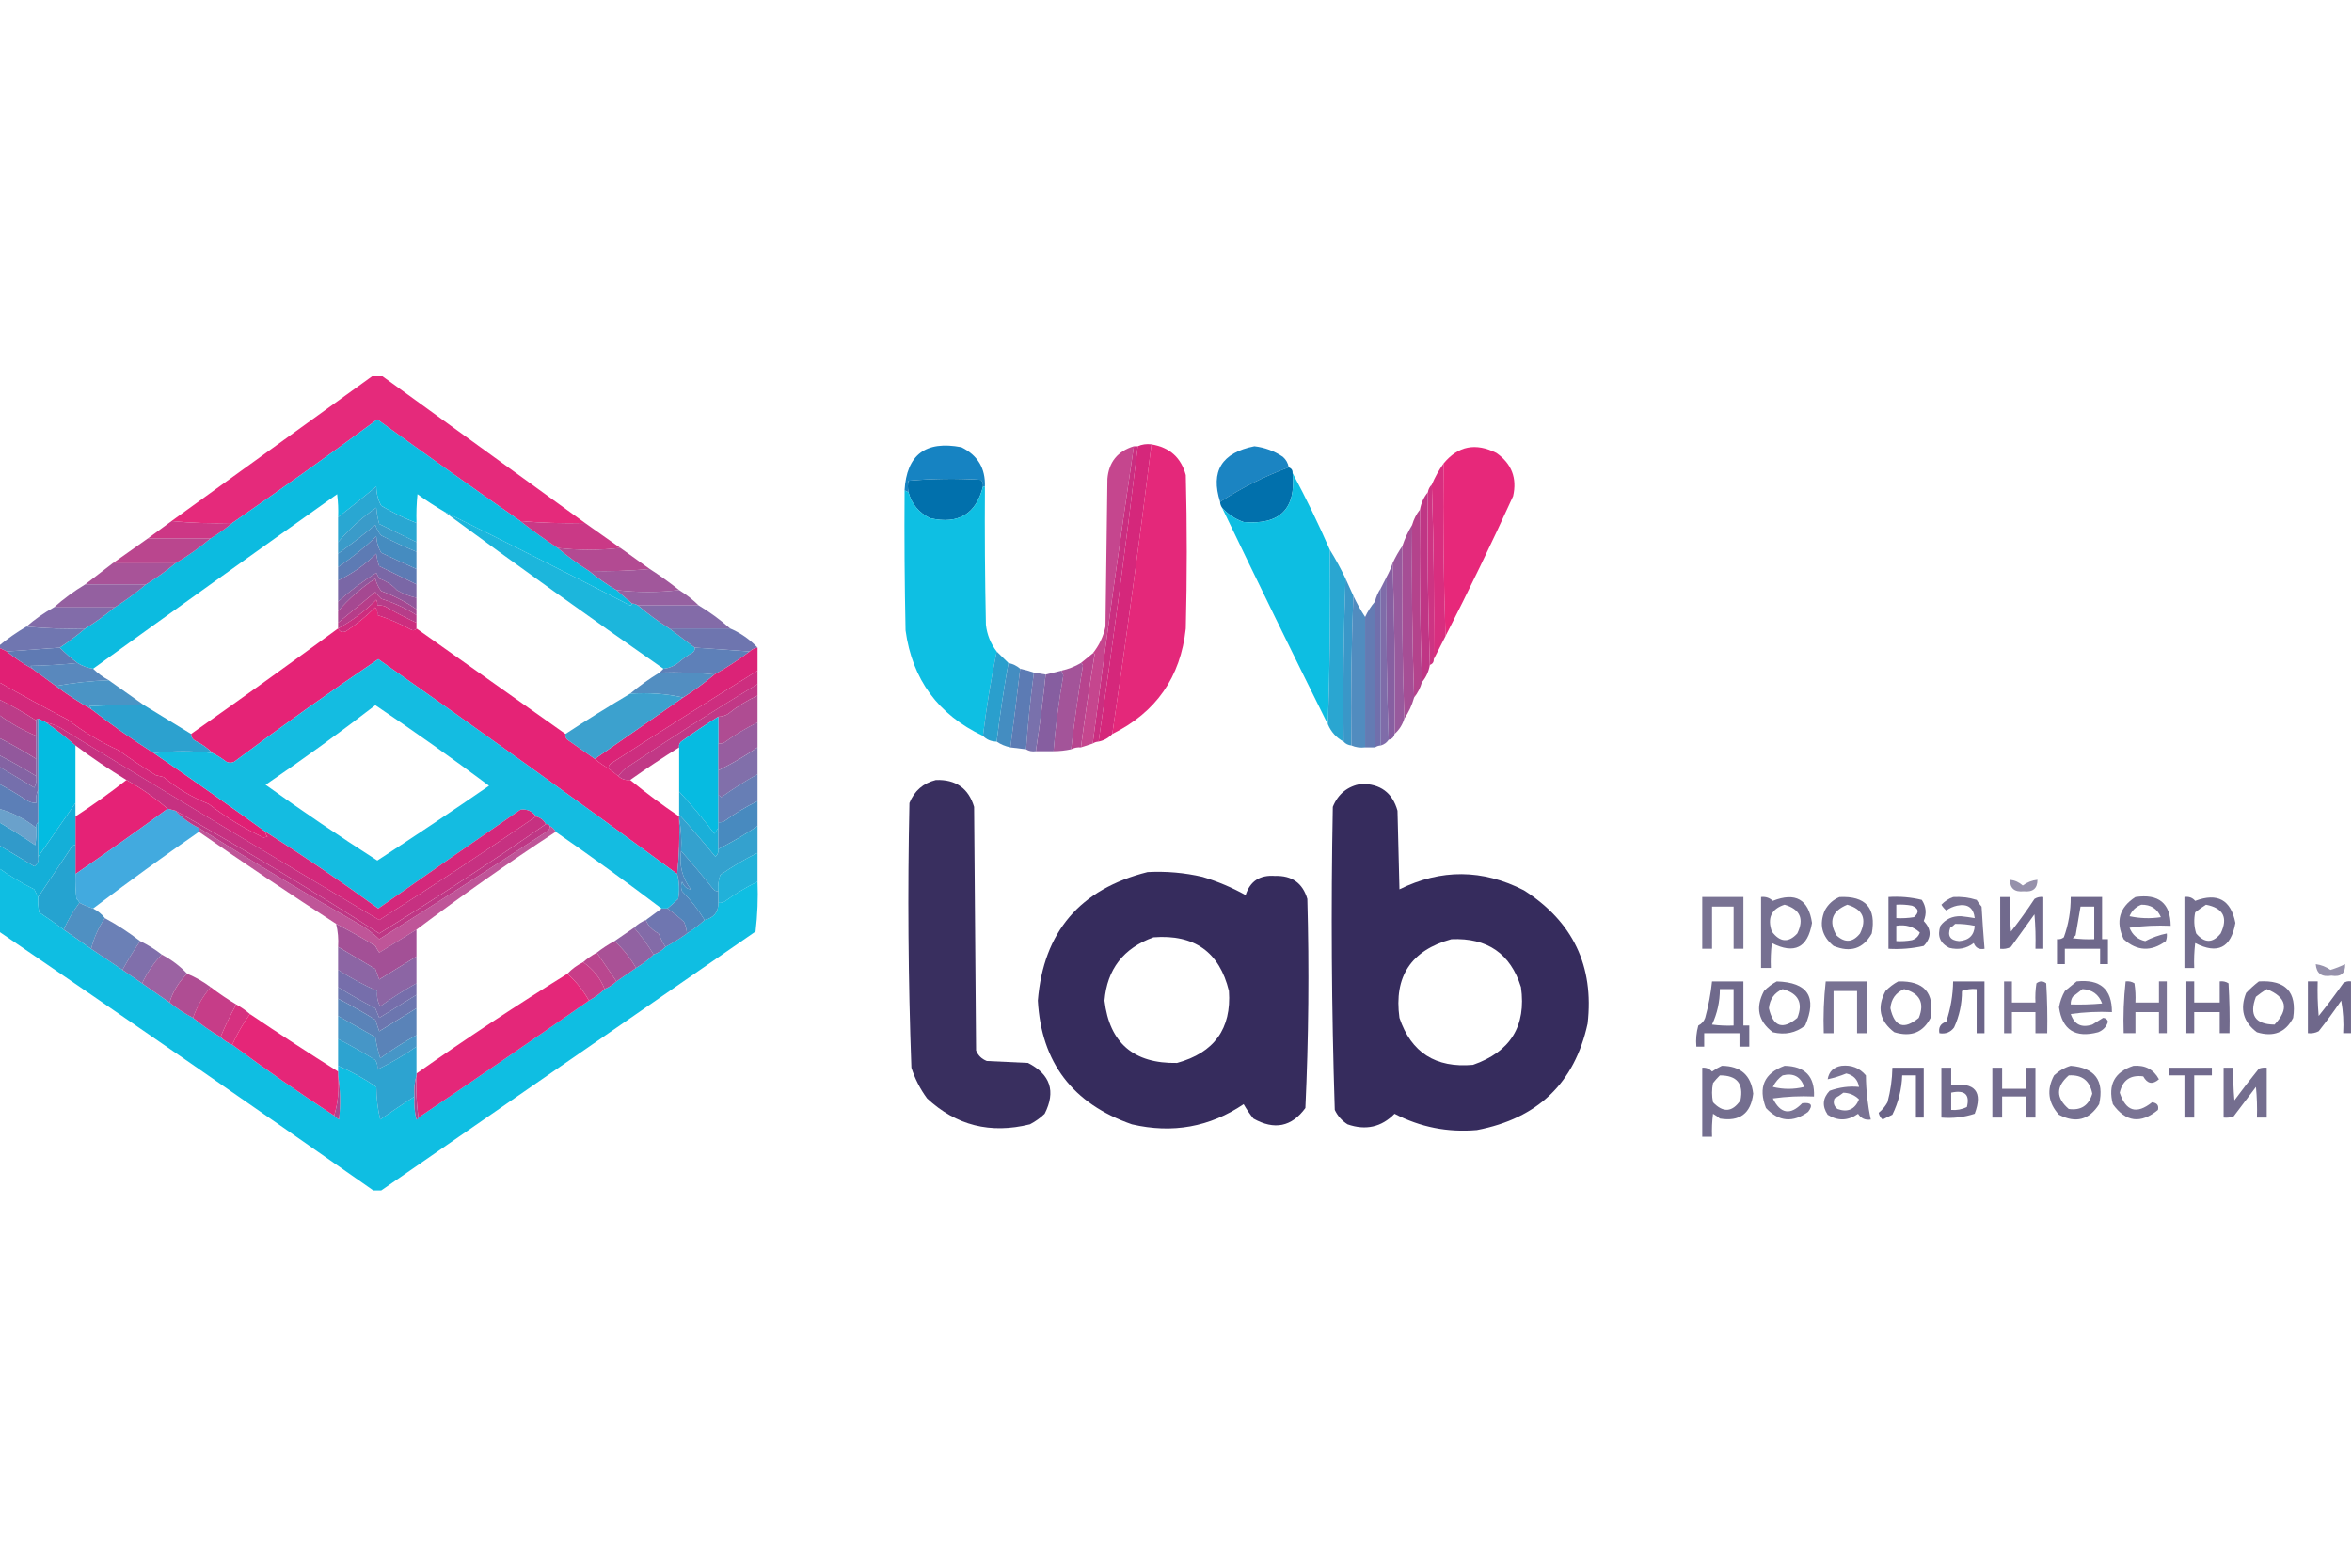 <?xml version="1.0" encoding="UTF-8"?> <svg xmlns="http://www.w3.org/2000/svg" width="150" height="100" viewBox="0 0 150 100" fill="none"><g clip-path="url(#clip0_2576_89)"><g clip-path="url(#clip1_2576_89)"><path opacity="0.941" fill-rule="evenodd" clip-rule="evenodd" d="M23.812 23.94C23.979 23.94 24.146 23.94 24.312 23.94C28.646 27.08 32.979 30.221 37.312 33.361C35.931 33.396 34.556 33.355 33.188 33.239C30.127 31.108 27.086 28.947 24.062 26.754C21.012 29.006 17.929 31.209 14.812 33.361C13.498 33.401 12.207 33.36 10.938 33.239C15.232 30.135 19.524 27.035 23.812 23.94Z" fill="#E31D73"></path><path opacity="0.988" fill-rule="evenodd" clip-rule="evenodd" d="M33.188 33.236C33.953 33.836 34.745 34.407 35.563 34.949C36.192 35.482 36.858 35.971 37.563 36.418C38.109 36.869 38.692 37.277 39.313 37.641C39.647 37.927 39.98 38.212 40.313 38.498C40.306 38.564 40.264 38.605 40.188 38.62C36.251 36.591 32.293 34.592 28.314 32.625C27.738 32.288 27.176 31.921 26.626 31.523C26.564 32.134 26.543 32.746 26.564 33.359C25.781 33.058 25.031 32.691 24.314 32.258C24.108 31.883 24.004 31.476 24.001 31.034C23.191 31.703 22.379 32.356 21.564 32.992C21.584 32.501 21.563 32.011 21.501 31.523C16.291 35.218 11.103 38.929 5.938 42.658C5.575 42.602 5.242 42.479 4.938 42.291C4.54 41.993 4.165 41.667 3.813 41.312C4.383 40.932 4.924 40.524 5.438 40.088C6.102 39.683 6.727 39.234 7.313 38.742C8.018 38.296 8.685 37.807 9.313 37.274C9.974 36.872 10.599 36.423 11.188 35.928C11.984 35.458 12.734 34.927 13.438 34.338C13.924 34.04 14.382 33.714 14.813 33.359C17.93 31.207 21.013 29.004 24.064 26.752C27.087 28.944 30.128 31.106 33.188 33.236Z" fill="#0ABADF"></path><path opacity="0.99" fill-rule="evenodd" clip-rule="evenodd" d="M72.562 28.465C72.826 28.346 73.118 28.305 73.438 28.342C72.675 34.514 71.842 40.673 70.938 46.818C70.706 47.071 70.415 47.234 70.062 47.307C70.981 41.005 71.814 34.724 72.562 28.465Z" fill="#D5267A"></path><path opacity="0.991" fill-rule="evenodd" clip-rule="evenodd" d="M72.314 28.466C72.397 28.466 72.48 28.466 72.564 28.466C71.815 34.725 70.982 41.006 70.064 47.308C69.925 47.315 69.8 47.356 69.689 47.43C70.506 41.096 71.381 34.774 72.314 28.466Z" fill="#CA2D7F"></path><path opacity="0.943" fill-rule="evenodd" clip-rule="evenodd" d="M73.436 28.345C74.594 28.535 75.323 29.187 75.624 30.303C75.707 33.565 75.707 36.828 75.624 40.091C75.293 43.196 73.73 45.439 70.936 46.82C71.841 40.675 72.674 34.517 73.436 28.345Z" fill="#E31C73"></path><path opacity="0.94" fill-rule="evenodd" clip-rule="evenodd" d="M92.187 40.58C92.063 36.931 92.021 33.26 92.062 29.569C92.986 28.446 94.111 28.222 95.437 28.896C96.406 29.577 96.76 30.495 96.5 31.648C95.123 34.67 93.685 37.647 92.187 40.58Z" fill="#E51B72"></path><path opacity="0.911" fill-rule="evenodd" clip-rule="evenodd" d="M72.314 28.466C71.381 34.774 70.506 41.096 69.689 47.43C69.439 47.512 69.189 47.593 68.939 47.675C69.199 45.688 69.49 43.71 69.814 41.741C69.785 41.692 69.743 41.672 69.689 41.68C70.097 41.176 70.368 40.605 70.501 39.967C70.543 36.826 70.584 33.686 70.626 30.546C70.713 29.475 71.276 28.782 72.314 28.466Z" fill="#C03584"></path><path opacity="0.942" fill-rule="evenodd" clip-rule="evenodd" d="M82.189 29.811C80.63 30.39 79.172 31.125 77.814 32.014C77.187 30.062 77.917 28.879 80.001 28.466C80.665 28.546 81.269 28.77 81.814 29.139C82.021 29.32 82.146 29.545 82.189 29.811Z" fill="#0E7DBF"></path><path opacity="0.956" fill-rule="evenodd" clip-rule="evenodd" d="M92.064 29.567C92.022 33.258 92.064 36.929 92.189 40.579C91.934 41.076 91.684 41.565 91.439 42.047C91.48 38.315 91.438 34.603 91.314 30.913C91.518 30.432 91.768 29.983 92.064 29.567Z" fill="#D62579"></path><path opacity="0.968" fill-rule="evenodd" clip-rule="evenodd" d="M62.812 31.035C62.771 31.035 62.729 31.035 62.688 31.035C62.709 30.874 62.667 30.731 62.562 30.607C61.019 30.505 59.477 30.526 57.938 30.668C57.885 30.892 57.885 31.137 57.938 31.402C57.854 31.362 57.771 31.321 57.688 31.28C57.822 29.008 59.03 28.09 61.312 28.527C62.356 29.041 62.856 29.877 62.812 31.035Z" fill="#0F7FC0"></path><path fill-rule="evenodd" clip-rule="evenodd" d="M82.186 29.811C82.362 29.869 82.446 29.991 82.436 30.178C82.67 32.458 81.628 33.498 79.311 33.298C78.765 33.109 78.307 32.803 77.936 32.381C77.86 32.272 77.819 32.149 77.811 32.014C79.17 31.124 80.628 30.39 82.186 29.811Z" fill="#0170AC"></path><path opacity="0.946" fill-rule="evenodd" clip-rule="evenodd" d="M82.436 30.179C83.293 31.774 84.084 33.405 84.811 35.074C84.853 38.806 84.811 42.517 84.686 46.208C82.405 41.618 80.155 37.01 77.936 32.382C78.307 32.804 78.765 33.11 79.311 33.299C81.628 33.499 82.67 32.459 82.436 30.179Z" fill="#01BBE1"></path><path opacity="0.968" fill-rule="evenodd" clip-rule="evenodd" d="M91.313 30.913C91.438 34.603 91.48 38.314 91.438 42.047C91.447 42.234 91.364 42.356 91.188 42.414C91.064 38.764 91.022 35.094 91.063 31.402C91.092 31.211 91.176 31.048 91.313 30.913Z" fill="#CB2E7F"></path><path fill-rule="evenodd" clip-rule="evenodd" d="M62.689 31.036C62.247 32.792 61.122 33.465 59.314 33.055C58.604 32.707 58.146 32.157 57.939 31.403C57.886 31.137 57.886 30.893 57.939 30.669C59.479 30.527 61.02 30.506 62.564 30.608C62.668 30.732 62.71 30.875 62.689 31.036Z" fill="#0170AC"></path><path opacity="0.944" fill-rule="evenodd" clip-rule="evenodd" d="M62.69 31.036C62.731 31.036 62.773 31.036 62.815 31.036C62.794 33.973 62.815 36.91 62.877 39.846C62.948 40.484 63.177 41.055 63.565 41.559C63.203 43.333 62.911 45.128 62.69 46.942C59.825 45.583 58.179 43.34 57.752 40.213C57.69 37.236 57.669 34.259 57.69 31.281C57.773 31.322 57.856 31.363 57.94 31.403C58.147 32.157 58.605 32.707 59.315 33.055C61.123 33.465 62.248 32.792 62.69 31.036Z" fill="#01BBE1"></path><path opacity="0.972" fill-rule="evenodd" clip-rule="evenodd" d="M26.561 33.361C26.561 33.769 26.561 34.177 26.561 34.585C25.776 34.2 24.985 33.813 24.186 33.422C24.089 33.087 24.026 32.74 23.999 32.382C23.081 33.016 22.268 33.75 21.561 34.585C21.561 34.054 21.561 33.524 21.561 32.994C22.377 32.358 23.189 31.706 23.999 31.036C24.002 31.478 24.106 31.886 24.311 32.26C25.029 32.693 25.779 33.06 26.561 33.361Z" fill="#23A4D1"></path><path opacity="0.997" fill-rule="evenodd" clip-rule="evenodd" d="M91.063 31.401C91.022 35.093 91.063 38.764 91.188 42.413C91.12 42.831 90.954 43.198 90.688 43.514C90.564 39.853 90.522 36.182 90.563 32.502C90.636 32.081 90.802 31.714 91.063 31.401Z" fill="#BF3685"></path><path opacity="0.949" fill-rule="evenodd" clip-rule="evenodd" d="M28.314 32.627C32.293 34.594 36.251 36.593 40.188 38.622C40.264 38.607 40.306 38.566 40.313 38.499C40.452 38.506 40.577 38.547 40.688 38.622C41.317 39.154 41.983 39.644 42.688 40.09C43.23 40.498 43.772 40.906 44.313 41.313C44.324 41.435 44.282 41.537 44.188 41.619C43.875 41.793 43.583 41.997 43.313 42.231C43.024 42.475 42.691 42.618 42.313 42.659C37.598 39.373 32.931 36.029 28.314 32.627Z" fill="#10B2DA"></path><path opacity="0.965" fill-rule="evenodd" clip-rule="evenodd" d="M26.561 34.584C26.561 34.788 26.561 34.992 26.561 35.196C25.8 34.885 25.05 34.538 24.311 34.156C24.141 33.961 24.016 33.736 23.936 33.483C23.165 34.125 22.373 34.737 21.561 35.319C21.561 35.074 21.561 34.829 21.561 34.584C22.268 33.75 23.081 33.016 23.999 32.382C24.026 32.74 24.089 33.087 24.186 33.422C24.985 33.813 25.776 34.2 26.561 34.584Z" fill="#3498C8"></path><path opacity="0.974" fill-rule="evenodd" clip-rule="evenodd" d="M90.561 32.503C90.521 36.182 90.562 39.853 90.686 43.514C90.583 43.88 90.416 44.206 90.186 44.493C90.062 40.844 90.02 37.173 90.061 33.481C90.165 33.116 90.331 32.79 90.561 32.503Z" fill="#B23F8A"></path><path opacity="0.951" fill-rule="evenodd" clip-rule="evenodd" d="M10.94 33.239C12.209 33.361 13.5 33.401 14.815 33.361C14.383 33.716 13.925 34.042 13.44 34.34C12.106 34.34 10.773 34.34 9.439 34.34C9.936 33.977 10.437 33.61 10.94 33.239Z" fill="#CB2E7F"></path><path opacity="0.95" fill-rule="evenodd" clip-rule="evenodd" d="M33.188 33.239C34.556 33.356 35.931 33.397 37.312 33.361C38.062 33.892 38.812 34.422 39.562 34.952C38.245 35.111 36.912 35.111 35.562 34.952C34.744 34.409 33.952 33.838 33.188 33.239Z" fill="#C83080"></path><path opacity="0.971" fill-rule="evenodd" clip-rule="evenodd" d="M90.061 33.483C90.02 37.175 90.062 40.846 90.186 44.495C90.048 44.989 89.839 45.437 89.561 45.841C89.437 42.191 89.395 38.521 89.436 34.829C89.595 34.351 89.803 33.903 90.061 33.483Z" fill="#A44992"></path><path fill-rule="evenodd" clip-rule="evenodd" d="M26.561 35.196C26.561 35.563 26.561 35.931 26.561 36.297C25.81 35.963 25.06 35.617 24.311 35.258C24.122 34.94 24.017 34.593 23.999 34.218C23.231 34.947 22.418 35.599 21.561 36.175C21.561 35.89 21.561 35.604 21.561 35.319C22.373 34.737 23.165 34.125 23.936 33.483C24.016 33.736 24.141 33.961 24.311 34.156C25.05 34.538 25.8 34.885 26.561 35.196Z" fill="#458CC0"></path><path opacity="0.96" fill-rule="evenodd" clip-rule="evenodd" d="M89.438 34.829C89.396 38.521 89.438 42.191 89.562 45.841C89.445 46.229 89.237 46.555 88.938 46.82C88.979 43.169 88.937 39.539 88.812 35.93C88.991 35.539 89.2 35.172 89.438 34.829Z" fill="#945499"></path><path opacity="0.943" fill-rule="evenodd" clip-rule="evenodd" d="M9.438 34.34C10.772 34.34 12.105 34.34 13.438 34.34C12.734 34.93 11.984 35.46 11.188 35.931C9.855 35.931 8.522 35.931 7.188 35.931C7.936 35.405 8.686 34.874 9.438 34.34Z" fill="#B63C88"></path><path opacity="0.947" fill-rule="evenodd" clip-rule="evenodd" d="M35.562 34.95C36.912 35.108 38.245 35.108 39.562 34.95C40.191 35.402 40.816 35.851 41.438 36.296C40.168 36.417 38.877 36.458 37.562 36.418C36.858 35.972 36.191 35.482 35.562 34.95Z" fill="#AF418C"></path><path fill-rule="evenodd" clip-rule="evenodd" d="M26.561 36.297C26.561 36.623 26.561 36.949 26.561 37.275C25.773 36.889 24.981 36.502 24.186 36.113C24.091 35.86 24.029 35.595 23.999 35.318C23.272 36.028 22.459 36.599 21.561 37.031C21.561 36.745 21.561 36.46 21.561 36.174C22.418 35.598 23.231 34.946 23.999 34.217C24.017 34.592 24.122 34.939 24.311 35.257C25.06 35.616 25.81 35.962 26.561 36.297Z" fill="#5D7BB4"></path><path fill-rule="evenodd" clip-rule="evenodd" d="M26.561 37.276C26.561 37.561 26.561 37.846 26.561 38.132C26.121 38.039 25.704 37.876 25.311 37.643C25.005 37.308 24.63 37.063 24.186 36.908C24.124 36.786 24.061 36.664 23.999 36.541C23.134 37.082 22.321 37.694 21.561 38.377C21.561 37.928 21.561 37.48 21.561 37.031C22.459 36.599 23.272 36.028 23.999 35.318C24.029 35.595 24.091 35.86 24.186 36.113C24.981 36.502 25.773 36.889 26.561 37.276Z" fill="#7A67A6"></path><path opacity="0.942" fill-rule="evenodd" clip-rule="evenodd" d="M7.187 35.93C8.52 35.93 9.853 35.93 11.187 35.93C10.597 36.425 9.972 36.874 9.312 37.276C8.02 37.276 6.728 37.276 5.437 37.276C6.02 36.828 6.603 36.379 7.187 35.93Z" fill="#A34A92"></path><path opacity="0.97" fill-rule="evenodd" clip-rule="evenodd" d="M84.814 35.074C85.177 35.662 85.51 36.273 85.814 36.909C85.689 40.355 85.647 43.821 85.689 47.309C85.23 47.063 84.896 46.696 84.689 46.208C84.813 42.517 84.855 38.806 84.814 35.074Z" fill="#24A4D0"></path><path opacity="0.992" fill-rule="evenodd" clip-rule="evenodd" d="M88.812 35.93C88.937 39.539 88.979 43.169 88.937 46.82C88.893 47.027 88.768 47.149 88.562 47.187C88.438 43.741 88.396 40.275 88.437 36.787C88.586 36.515 88.711 36.23 88.812 35.93Z" fill="#865EA0"></path><path opacity="0.959" fill-rule="evenodd" clip-rule="evenodd" d="M88.439 36.787C88.397 40.275 88.439 43.742 88.564 47.187C88.447 47.368 88.28 47.49 88.064 47.554C88.064 44.21 88.064 40.866 88.064 37.522C88.189 37.271 88.314 37.027 88.439 36.787Z" fill="#7A66A6"></path><path fill-rule="evenodd" clip-rule="evenodd" d="M26.561 38.13C26.561 38.375 26.561 38.62 26.561 38.864C25.865 38.381 25.115 37.993 24.311 37.702C24.133 37.468 24.008 37.203 23.936 36.907C23.039 37.496 22.247 38.189 21.561 38.987C21.561 38.783 21.561 38.579 21.561 38.375C22.321 37.693 23.134 37.081 23.999 36.54C24.061 36.662 24.124 36.785 24.186 36.907C24.63 37.062 25.005 37.306 25.311 37.641C25.704 37.874 26.121 38.038 26.561 38.13Z" fill="#90579B"></path><path opacity="0.945" fill-rule="evenodd" clip-rule="evenodd" d="M41.44 36.295C42.087 36.714 42.712 37.163 43.315 37.641C41.997 37.8 40.664 37.8 39.315 37.641C38.693 37.277 38.11 36.869 37.565 36.418C38.879 36.458 40.17 36.417 41.44 36.295Z" fill="#9C4E95"></path><path opacity="0.936" fill-rule="evenodd" clip-rule="evenodd" d="M39.312 37.641C40.662 37.8 41.995 37.8 43.312 37.641C43.768 37.925 44.185 38.251 44.562 38.62C43.271 38.62 41.979 38.62 40.688 38.62C40.576 38.545 40.451 38.505 40.312 38.498C39.979 38.212 39.646 37.927 39.312 37.641Z" fill="#8F579B"></path><path opacity="0.982" fill-rule="evenodd" clip-rule="evenodd" d="M85.812 36.908C85.979 37.275 86.146 37.642 86.312 38.009C86.188 41.169 86.146 44.35 86.187 47.553C85.981 47.533 85.814 47.452 85.687 47.308C85.646 43.82 85.688 40.354 85.812 36.908Z" fill="#3796C7"></path><path fill-rule="evenodd" clip-rule="evenodd" d="M26.561 38.866C26.561 38.988 26.561 39.11 26.561 39.233C25.871 38.793 25.121 38.447 24.311 38.193C24.172 38.061 24.047 37.919 23.936 37.764C23.145 38.416 22.354 39.069 21.561 39.722C21.561 39.477 21.561 39.233 21.561 38.988C22.247 38.19 23.039 37.497 23.936 36.908C24.008 37.204 24.133 37.469 24.311 37.703C25.115 37.995 25.865 38.382 26.561 38.866Z" fill="#A54891"></path><path opacity="0.977" fill-rule="evenodd" clip-rule="evenodd" d="M88.064 37.52C88.064 40.865 88.064 44.209 88.064 47.553C87.925 47.56 87.8 47.601 87.689 47.676C87.689 44.576 87.689 41.477 87.689 38.377C87.762 38.063 87.887 37.778 88.064 37.52Z" fill="#6F6DAB"></path><path opacity="0.951" fill-rule="evenodd" clip-rule="evenodd" d="M5.438 37.276C6.73 37.276 8.022 37.276 9.313 37.276C8.685 37.809 8.018 38.298 7.313 38.744C6.022 38.744 4.73 38.744 3.438 38.744C4.059 38.196 4.726 37.706 5.438 37.276Z" fill="#8F589C"></path><path fill-rule="evenodd" clip-rule="evenodd" d="M26.561 39.233C26.561 39.396 26.561 39.559 26.561 39.722C25.878 39.409 25.212 39.062 24.561 38.682C24.4 38.623 24.233 38.602 24.061 38.621C24.08 38.493 24.059 38.37 23.999 38.254C23.274 38.985 22.461 39.597 21.561 40.09C21.561 39.967 21.561 39.845 21.561 39.722C22.354 39.069 23.145 38.417 23.936 37.765C24.047 37.919 24.172 38.062 24.311 38.193C25.121 38.447 25.871 38.794 26.561 39.233Z" fill="#B63D89"></path><path opacity="0.963" fill-rule="evenodd" clip-rule="evenodd" d="M86.311 38.009C86.53 38.478 86.78 38.927 87.061 39.355C87.061 42.129 87.061 44.902 87.061 47.675C86.742 47.712 86.45 47.671 86.186 47.553C86.145 44.351 86.187 41.169 86.311 38.009Z" fill="#4B88BD"></path><path opacity="0.968" fill-rule="evenodd" clip-rule="evenodd" d="M26.561 40.088C29.728 42.331 32.895 44.575 36.062 46.818C36.034 46.962 36.076 47.084 36.187 47.185C36.773 47.594 37.357 48.002 37.937 48.408C38.198 48.64 38.489 48.843 38.812 49.02C39.017 49.179 39.225 49.343 39.437 49.51C39.642 49.703 39.892 49.784 40.187 49.754C41.19 50.572 42.231 51.347 43.312 52.079C43.312 52.12 43.312 52.16 43.312 52.201C43.352 53.406 43.311 54.589 43.187 55.749C36.889 51.116 30.535 46.548 24.124 42.046C21.008 44.152 17.946 46.334 14.937 48.592C14.77 48.673 14.603 48.673 14.437 48.592C14.159 48.381 13.868 48.197 13.562 48.041C13.239 47.719 12.864 47.454 12.437 47.246C12.271 47.146 12.188 47.003 12.187 46.818C15.334 44.605 18.459 42.361 21.561 40.088C21.663 40.305 21.83 40.366 22.061 40.272C22.733 39.82 23.358 39.31 23.936 38.742C24.053 38.888 24.094 39.051 24.061 39.232C24.795 39.468 25.503 39.774 26.186 40.15C26.343 40.24 26.468 40.22 26.561 40.088Z" fill="#E41C72"></path><path opacity="0.973" fill-rule="evenodd" clip-rule="evenodd" d="M87.686 38.377C87.686 41.477 87.686 44.577 87.686 47.676C87.478 47.676 87.27 47.676 87.061 47.676C87.061 44.903 87.061 42.13 87.061 39.356C87.224 39.002 87.432 38.676 87.686 38.377Z" fill="#6178B2"></path><path opacity="0.952" fill-rule="evenodd" clip-rule="evenodd" d="M3.438 38.742C4.729 38.742 6.021 38.742 7.312 38.742C6.726 39.234 6.101 39.683 5.438 40.088C4.165 40.128 2.915 40.088 1.688 39.966C2.226 39.498 2.809 39.09 3.438 38.742Z" fill="#7C65A5"></path><path fill-rule="evenodd" clip-rule="evenodd" d="M26.561 39.722C26.561 39.844 26.561 39.967 26.561 40.089C26.468 40.22 26.343 40.241 26.186 40.15C25.503 39.775 24.795 39.469 24.061 39.233C24.094 39.052 24.053 38.889 23.936 38.743C23.358 39.311 22.733 39.821 22.061 40.273C21.83 40.367 21.663 40.306 21.561 40.089C22.461 39.596 23.274 38.985 23.999 38.254C24.059 38.37 24.08 38.492 24.061 38.621C24.233 38.602 24.4 38.622 24.561 38.682C25.212 39.061 25.878 39.408 26.561 39.722Z" fill="#CC2D7E"></path><path opacity="0.953" fill-rule="evenodd" clip-rule="evenodd" d="M40.69 38.622C41.981 38.622 43.273 38.622 44.565 38.622C45.285 39.055 45.952 39.544 46.565 40.09C45.273 40.09 43.981 40.09 42.69 40.09C41.984 39.644 41.318 39.154 40.69 38.622Z" fill="#7D64A4"></path><path opacity="0.958" fill-rule="evenodd" clip-rule="evenodd" d="M1.686 39.968C2.913 40.089 4.163 40.13 5.436 40.09C4.921 40.526 4.38 40.934 3.811 41.313C2.673 41.392 1.548 41.473 0.436 41.558C0.269 41.477 0.102 41.395 -0.064 41.313C-0.064 41.273 -0.064 41.232 -0.064 41.191C0.481 40.74 1.064 40.332 1.686 39.968Z" fill="#6B71AD"></path><path opacity="0.97" fill-rule="evenodd" clip-rule="evenodd" d="M42.687 40.088C43.978 40.088 45.27 40.088 46.562 40.088C47.234 40.376 47.817 40.784 48.312 41.312C48.116 41.34 47.95 41.422 47.812 41.556C46.661 41.469 45.494 41.387 44.312 41.312C43.77 40.904 43.228 40.496 42.687 40.088Z" fill="#6A71AD"></path><path opacity="0.998" fill-rule="evenodd" clip-rule="evenodd" d="M-0.064 41.313C0.102 41.395 0.269 41.476 0.436 41.558C0.942 41.972 1.484 42.339 2.061 42.659C2.556 43.025 3.056 43.392 3.561 43.76C4.279 44.301 5.029 44.79 5.811 45.228C7.095 46.225 8.428 47.163 9.811 48.043C12.208 49.685 14.582 51.357 16.936 53.059C16.925 53.181 16.966 53.283 17.061 53.365C16.977 53.385 16.894 53.406 16.811 53.426C15.566 52.842 14.4 52.128 13.31 51.285C12.258 50.866 11.299 50.295 10.435 49.572C10.269 49.531 10.102 49.49 9.936 49.45C9.132 48.953 8.34 48.423 7.561 47.859C6.402 47.333 5.318 46.68 4.311 45.901C2.837 45.133 1.379 44.337 -0.064 43.516C-0.064 42.782 -0.064 42.047 -0.064 41.313Z" fill="#E11F74"></path><path fill-rule="evenodd" clip-rule="evenodd" d="M3.813 41.313C4.165 41.668 4.54 41.995 4.938 42.292C3.961 42.394 2.961 42.455 1.938 42.476C2.008 42.522 2.05 42.584 2.063 42.659C1.487 42.339 0.945 41.972 0.438 41.558C1.551 41.473 2.676 41.392 3.813 41.313Z" fill="#5F7AB3"></path><path opacity="0.958" fill-rule="evenodd" clip-rule="evenodd" d="M43.188 55.75C43.326 56.27 43.347 56.8 43.251 57.34C43.025 57.561 42.795 57.765 42.563 57.952C42.438 57.952 42.313 57.952 42.188 57.952C39.977 56.278 37.727 54.646 35.438 53.058C35.355 52.895 35.23 52.773 35.063 52.691C35.021 52.589 34.938 52.548 34.813 52.569C34.679 52.319 34.47 52.156 34.188 52.079C33.942 51.735 33.609 51.592 33.188 51.651C30.157 53.736 27.136 55.837 24.126 57.952C21.777 56.243 19.382 54.612 16.939 53.058C14.585 51.356 12.21 49.684 9.813 48.042C11.047 47.883 12.297 47.883 13.563 48.042C13.87 48.198 14.161 48.382 14.438 48.592C14.605 48.674 14.772 48.674 14.938 48.592C17.948 46.335 21.01 44.153 24.126 42.046C30.537 46.548 36.891 51.116 43.188 55.75ZM23.939 44.983C26.397 46.635 28.814 48.348 31.189 50.122C28.835 51.742 26.46 53.333 24.064 54.893C21.645 53.343 19.27 51.732 16.939 50.06C19.33 48.432 21.663 46.739 23.939 44.983Z" fill="#0BBAE0"></path><path opacity="0.959" fill-rule="evenodd" clip-rule="evenodd" d="M69.686 41.68C69.741 41.672 69.783 41.692 69.811 41.741C69.488 43.71 69.197 45.688 68.936 47.675C68.713 47.659 68.504 47.7 68.311 47.797C68.515 46.017 68.765 44.243 69.061 42.475C69.053 42.382 69.011 42.32 68.936 42.292C69.183 42.091 69.433 41.887 69.686 41.68Z" fill="#B43D8A"></path><path opacity="0.97" fill-rule="evenodd" clip-rule="evenodd" d="M44.312 41.313C45.495 41.389 46.662 41.47 47.812 41.558C47.094 42.099 46.344 42.588 45.562 43.026C44.419 42.905 43.252 42.864 42.062 42.904C42.146 42.822 42.229 42.741 42.312 42.659C42.69 42.617 43.023 42.475 43.312 42.231C43.582 41.997 43.874 41.793 44.188 41.619C44.282 41.537 44.323 41.435 44.312 41.313Z" fill="#5A7DB6"></path><path opacity="0.951" fill-rule="evenodd" clip-rule="evenodd" d="M68.938 42.291C69.012 42.319 69.054 42.381 69.062 42.474C68.766 44.242 68.516 46.016 68.312 47.797C67.943 47.877 67.568 47.918 67.188 47.919C67.32 46.299 67.528 44.688 67.812 43.086C67.782 42.976 67.74 42.874 67.688 42.78C68.133 42.684 68.55 42.521 68.938 42.291Z" fill="#9F4C94"></path><path fill-rule="evenodd" clip-rule="evenodd" d="M48.313 41.313C48.313 41.803 48.313 42.292 48.313 42.782C45.176 44.729 42.051 46.707 38.938 48.716C38.844 48.798 38.803 48.9 38.813 49.022C38.491 48.845 38.2 48.641 37.938 48.41C39.811 47.109 41.686 45.803 43.563 44.494C44.269 44.048 44.935 43.559 45.563 43.026C46.345 42.588 47.095 42.099 47.813 41.558C47.952 41.423 48.118 41.342 48.313 41.313Z" fill="#DB2377"></path><path opacity="0.954" fill-rule="evenodd" clip-rule="evenodd" d="M65.936 42.903C66.186 42.944 66.436 42.985 66.686 43.026C66.515 44.662 66.306 46.293 66.061 47.92C65.822 47.955 65.614 47.914 65.436 47.797C65.554 46.161 65.721 44.529 65.936 42.903Z" fill="#736BA9"></path><path opacity="0.999" fill-rule="evenodd" clip-rule="evenodd" d="M67.689 42.783C67.741 42.876 67.783 42.978 67.814 43.089C67.529 44.69 67.321 46.301 67.189 47.922C66.814 47.922 66.439 47.922 66.064 47.922C66.308 46.295 66.517 44.663 66.689 43.027C67.022 42.946 67.355 42.864 67.689 42.783Z" fill="#865EA0"></path><path opacity="0.95" fill-rule="evenodd" clip-rule="evenodd" d="M4.938 42.291C5.241 42.48 5.574 42.602 5.938 42.658C6.232 42.946 6.566 43.19 6.938 43.392C5.786 43.434 4.661 43.556 3.562 43.759C3.058 43.391 2.558 43.023 2.062 42.658C2.049 42.582 2.007 42.521 1.938 42.474C2.96 42.453 3.96 42.392 4.938 42.291Z" fill="#5183BA"></path><path opacity="0.987" fill-rule="evenodd" clip-rule="evenodd" d="M48.311 42.783C48.311 43.068 48.311 43.354 48.311 43.639C45.526 45.33 42.776 47.083 40.061 48.9C39.809 49.066 39.6 49.27 39.436 49.512C39.225 49.345 39.017 49.182 38.811 49.023C38.8 48.901 38.842 48.799 38.936 48.717C42.049 46.708 45.174 44.73 48.311 42.783Z" fill="#CC2C7E"></path><path fill-rule="evenodd" clip-rule="evenodd" d="M64.314 42.291C64.599 42.349 64.849 42.471 65.064 42.658C64.869 44.33 64.661 46.003 64.439 47.674C64.114 47.606 63.822 47.484 63.563 47.307C63.769 45.612 64.019 43.94 64.314 42.291Z" fill="#448DC1"></path><path fill-rule="evenodd" clip-rule="evenodd" d="M65.062 42.659C65.362 42.722 65.653 42.803 65.938 42.904C65.722 44.53 65.555 46.161 65.438 47.798C65.104 47.757 64.771 47.716 64.438 47.675C64.66 46.004 64.868 44.331 65.062 42.659Z" fill="#5C7BB4"></path><path opacity="0.957" fill-rule="evenodd" clip-rule="evenodd" d="M42.062 42.902C43.251 42.862 44.417 42.903 45.562 43.025C44.933 43.557 44.267 44.047 43.562 44.493C42.486 44.252 41.361 44.17 40.187 44.248C40.776 43.752 41.401 43.304 42.062 42.902Z" fill="#4A89BE"></path><path opacity="0.983" fill-rule="evenodd" clip-rule="evenodd" d="M48.312 43.636C48.312 43.881 48.312 44.126 48.312 44.371C47.642 44.679 47.017 45.066 46.438 45.533C46.247 45.656 46.038 45.718 45.812 45.717C45.003 46.215 44.211 46.745 43.438 47.307C43.327 47.408 43.285 47.53 43.312 47.674C42.253 48.336 41.211 49.029 40.188 49.754C39.893 49.784 39.643 49.703 39.438 49.509C39.602 49.267 39.81 49.063 40.062 48.898C42.777 47.081 45.527 45.327 48.312 43.636Z" fill="#C03584"></path><path opacity="0.999" fill-rule="evenodd" clip-rule="evenodd" d="M-0.064 43.516C1.379 44.338 2.837 45.133 4.311 45.902C5.318 46.68 6.402 47.333 7.561 47.859C8.34 48.423 9.132 48.953 9.936 49.45C10.102 49.491 10.269 49.532 10.435 49.572C11.299 50.295 12.258 50.866 13.31 51.285C14.4 52.128 15.566 52.842 16.811 53.426C16.894 53.406 16.977 53.386 17.061 53.365C16.966 53.283 16.925 53.181 16.936 53.059C19.379 54.613 21.774 56.244 24.123 57.953C27.133 55.838 30.154 53.738 33.185 51.652C33.606 51.594 33.939 51.736 34.185 52.081C30.904 54.341 27.57 56.543 24.186 58.688C17.498 54.701 10.831 50.684 4.186 46.636C3.806 46.364 3.389 46.181 2.936 46.085C2.769 46.004 2.602 45.922 2.436 45.841C2.352 45.841 2.311 45.881 2.311 45.963C1.549 45.462 0.757 45.014 -0.064 44.617C-0.064 44.25 -0.064 43.883 -0.064 43.516Z" fill="#D3287B"></path><path opacity="0.951" fill-rule="evenodd" clip-rule="evenodd" d="M6.938 43.392C7.693 43.924 8.443 44.454 9.188 44.983C8.021 44.962 6.854 44.983 5.688 45.044C5.758 45.091 5.8 45.152 5.813 45.227C5.032 44.789 4.282 44.3 3.563 43.759C4.662 43.556 5.787 43.434 6.938 43.392Z" fill="#418FC2"></path><path opacity="0.983" fill-rule="evenodd" clip-rule="evenodd" d="M-0.064 44.617C0.757 45.014 1.549 45.462 2.311 45.963C2.311 46.289 2.311 46.616 2.311 46.942C1.458 46.586 0.666 46.137 -0.064 45.596C-0.064 45.27 -0.064 44.944 -0.064 44.617Z" fill="#BB3986"></path><path fill-rule="evenodd" clip-rule="evenodd" d="M63.563 41.558C63.813 41.802 64.064 42.047 64.314 42.292C64.019 43.941 63.769 45.613 63.563 47.308C63.208 47.302 62.916 47.179 62.688 46.941C62.91 45.127 63.202 43.332 63.563 41.558Z" fill="#2A9FCD"></path><path opacity="0.954" fill-rule="evenodd" clip-rule="evenodd" d="M48.312 44.373C48.312 44.944 48.312 45.515 48.312 46.086C47.568 46.45 46.86 46.878 46.187 47.37C46.068 47.429 45.943 47.45 45.812 47.432C45.812 46.861 45.812 46.29 45.812 45.719C46.038 45.72 46.246 45.659 46.437 45.535C47.016 45.069 47.641 44.681 48.312 44.373Z" fill="#AC448E"></path><path opacity="0.999" fill-rule="evenodd" clip-rule="evenodd" d="M2.437 45.839C2.603 45.921 2.77 46.002 2.937 46.084C3.593 46.546 4.218 47.036 4.812 47.552C4.812 48.776 4.812 49.999 4.812 51.223C4.02 52.365 3.228 53.507 2.437 54.648C2.437 53.914 2.437 53.18 2.437 52.446C2.437 51.753 2.437 51.059 2.437 50.366C2.437 48.857 2.437 47.348 2.437 45.839Z" fill="#03BCE1"></path><path opacity="0.992" fill-rule="evenodd" clip-rule="evenodd" d="M45.813 45.718C45.813 46.289 45.813 46.86 45.813 47.431C45.813 48.002 45.813 48.573 45.813 49.144C45.813 49.675 45.813 50.205 45.813 50.735C45.813 51.306 45.813 51.877 45.813 52.448C45.813 52.57 45.813 52.693 45.813 52.815C45.731 52.925 45.647 53.047 45.563 53.182C44.853 52.244 44.103 51.347 43.313 50.49C43.313 49.552 43.313 48.614 43.313 47.676C43.285 47.532 43.327 47.41 43.438 47.309C44.212 46.748 45.003 46.217 45.813 45.718Z" fill="#05BAE0"></path><path opacity="0.945" fill-rule="evenodd" clip-rule="evenodd" d="M40.186 44.249C41.36 44.171 42.485 44.253 43.561 44.494C41.683 45.803 39.808 47.108 37.936 48.409C37.356 48.002 36.773 47.595 36.186 47.186C36.075 47.085 36.033 46.962 36.061 46.819C37.415 45.931 38.79 45.075 40.186 44.249Z" fill="#319CCB"></path><path opacity="0.981" fill-rule="evenodd" clip-rule="evenodd" d="M-0.064 45.595C0.666 46.136 1.458 46.585 2.311 46.941C2.311 47.43 2.311 47.919 2.311 48.409C1.532 47.926 0.74 47.478 -0.064 47.063C-0.064 46.574 -0.064 46.084 -0.064 45.595Z" fill="#A64891"></path><path opacity="0.951" fill-rule="evenodd" clip-rule="evenodd" d="M48.312 46.084C48.312 46.614 48.312 47.144 48.312 47.674C47.516 48.226 46.683 48.716 45.812 49.142C45.812 48.571 45.812 48 45.812 47.429C45.943 47.448 46.068 47.427 46.187 47.368C46.86 46.876 47.568 46.448 48.312 46.084Z" fill="#92559A"></path><path fill-rule="evenodd" clip-rule="evenodd" d="M9.187 44.983C10.187 45.595 11.187 46.207 12.187 46.819C12.188 47.004 12.271 47.147 12.437 47.247C12.864 47.455 13.239 47.72 13.562 48.042C12.296 47.884 11.046 47.884 9.812 48.042C8.429 47.163 7.096 46.225 5.812 45.228C5.798 45.153 5.756 45.092 5.687 45.045C6.852 44.983 8.019 44.963 9.187 44.983Z" fill="#2CA1CF"></path><path opacity="0.981" fill-rule="evenodd" clip-rule="evenodd" d="M-0.064 47.064C0.74 47.479 1.532 47.927 2.311 48.41C2.311 48.777 2.311 49.144 2.311 49.511C1.539 49.032 0.748 48.583 -0.064 48.165C-0.064 47.798 -0.064 47.431 -0.064 47.064Z" fill="#91569B"></path><path opacity="0.981" fill-rule="evenodd" clip-rule="evenodd" d="M-0.064 48.166C0.748 48.583 1.539 49.032 2.311 49.511C2.348 49.769 2.306 50.014 2.186 50.245C1.433 49.794 0.683 49.345 -0.064 48.9C-0.064 48.655 -0.064 48.41 -0.064 48.166Z" fill="#8261A2"></path><path opacity="0.948" fill-rule="evenodd" clip-rule="evenodd" d="M48.312 47.677C48.312 48.248 48.312 48.819 48.312 49.39C47.516 49.831 46.745 50.32 45.999 50.858C45.951 50.79 45.889 50.749 45.812 50.736C45.812 50.205 45.812 49.675 45.812 49.145C46.683 48.718 47.516 48.229 48.312 47.677Z" fill="#7A67A6"></path><path opacity="0.979" fill-rule="evenodd" clip-rule="evenodd" d="M2.436 45.839C2.436 47.348 2.436 48.857 2.436 50.366C2.315 50.624 2.273 50.91 2.311 51.223C2.084 51.224 1.876 51.163 1.686 51.039C1.12 50.66 0.536 50.314 -0.064 49.999C-0.064 49.632 -0.064 49.265 -0.064 48.898C0.683 49.343 1.433 49.792 2.186 50.244C2.306 50.012 2.348 49.767 2.311 49.51C2.311 49.143 2.311 48.776 2.311 48.408C2.311 47.919 2.311 47.43 2.311 46.94C2.311 46.614 2.311 46.288 2.311 45.962C2.311 45.88 2.352 45.839 2.436 45.839Z" fill="#726CAA"></path><path opacity="0.937" fill-rule="evenodd" clip-rule="evenodd" d="M59.686 49.755C60.956 49.712 61.768 50.283 62.124 51.468C62.165 56.647 62.207 61.827 62.249 67.006C62.376 67.325 62.605 67.549 62.936 67.679C63.811 67.72 64.686 67.761 65.561 67.802C66.992 68.535 67.346 69.616 66.624 71.044C66.344 71.313 66.032 71.537 65.686 71.717C63.165 72.344 60.978 71.793 59.124 70.065C58.685 69.47 58.352 68.818 58.124 68.108C57.919 62.484 57.877 56.856 57.999 51.223C58.312 50.446 58.875 49.957 59.686 49.755Z" fill="#2C2255"></path><path opacity="0.97" fill-rule="evenodd" clip-rule="evenodd" d="M8.062 49.756C9.005 50.278 9.88 50.889 10.688 51.591C8.752 53.007 6.794 54.394 4.812 55.751C4.812 55.139 4.812 54.527 4.812 53.916C4.812 53.304 4.812 52.692 4.812 52.08C5.934 51.349 7.017 50.574 8.062 49.756Z" fill="#E41C72"></path><path opacity="0.952" fill-rule="evenodd" clip-rule="evenodd" d="M86.813 50C88.035 49.995 88.805 50.566 89.126 51.713C89.167 53.385 89.209 55.057 89.251 56.729C91.907 55.419 94.553 55.439 97.188 56.791C100.316 58.789 101.67 61.623 101.251 65.294C100.424 69.081 98.07 71.344 94.188 72.085C92.328 72.247 90.578 71.9 88.938 71.045C88.1 71.898 87.1 72.122 85.938 71.718C85.578 71.487 85.307 71.181 85.126 70.8C84.919 64.363 84.877 57.919 85.001 51.468C85.332 50.645 85.936 50.156 86.813 50ZM92.563 59.911C94.857 59.812 96.336 60.832 97.001 62.969C97.35 65.444 96.329 67.096 93.938 67.925C91.556 68.136 89.993 67.137 89.251 64.927C88.887 62.292 89.991 60.62 92.563 59.911Z" fill="#2C2255"></path><path opacity="0.983" fill-rule="evenodd" clip-rule="evenodd" d="M-0.064 50C0.536 50.315 1.12 50.661 1.686 51.04C1.876 51.163 2.084 51.225 2.311 51.224C2.273 50.91 2.315 50.625 2.436 50.367C2.436 51.06 2.436 51.754 2.436 52.447C2.323 52.534 2.281 52.656 2.311 52.814C1.603 52.244 0.811 51.836 -0.064 51.591C-0.064 51.06 -0.064 50.53 -0.064 50Z" fill="#5A7DB6"></path><path opacity="0.955" fill-rule="evenodd" clip-rule="evenodd" d="M48.312 49.388C48.312 49.959 48.312 50.529 48.312 51.1C47.568 51.465 46.86 51.893 46.187 52.385C46.068 52.444 45.943 52.465 45.812 52.446C45.812 51.875 45.812 51.304 45.812 50.733C45.889 50.747 45.951 50.788 45.999 50.856C46.745 50.318 47.516 49.828 48.312 49.388Z" fill="#6178B2"></path><path opacity="0.979" fill-rule="evenodd" clip-rule="evenodd" d="M43.312 50.489C44.102 51.345 44.852 52.242 45.562 53.181C45.646 53.046 45.729 52.923 45.812 52.813C45.812 53.262 45.812 53.711 45.812 54.159C45.835 54.355 45.773 54.519 45.624 54.649C44.87 53.728 44.099 52.831 43.312 51.957C43.312 51.468 43.312 50.978 43.312 50.489Z" fill="#16ADD7"></path><path opacity="0.946" fill-rule="evenodd" clip-rule="evenodd" d="M10.688 51.59C10.855 51.631 11.022 51.672 11.188 51.712C11.615 52.17 12.115 52.537 12.688 52.814C12.688 52.895 12.688 52.977 12.688 53.058C10.4 54.646 8.15 56.278 5.938 57.952C5.633 57.853 5.341 57.731 5.063 57.585C5.028 57.489 4.966 57.407 4.876 57.341C4.814 56.812 4.793 56.282 4.813 55.75C6.795 54.393 8.753 53.006 10.688 51.59Z" fill="#38A6DE"></path><path fill-rule="evenodd" clip-rule="evenodd" d="M11.188 51.714C15.602 54.2 19.935 56.811 24.188 59.544C27.802 57.308 31.344 54.983 34.812 52.57C34.937 52.549 35.02 52.59 35.062 52.693C35.073 52.815 35.032 52.916 34.938 52.999C31.375 55.333 27.792 57.638 24.188 59.911C23.882 59.618 23.549 59.353 23.188 59.116C19.636 57.085 16.136 54.985 12.688 52.815C12.114 52.538 11.614 52.171 11.188 51.714Z" fill="#BE3785"></path><path opacity="0.801" fill-rule="evenodd" clip-rule="evenodd" d="M-0.064 51.59C0.811 51.835 1.603 52.243 2.311 52.814C2.331 53.183 2.31 53.55 2.248 53.915C1.486 53.389 0.715 52.9 -0.064 52.447C-0.064 52.161 -0.064 51.876 -0.064 51.59Z" fill="#468BBF"></path><path fill-rule="evenodd" clip-rule="evenodd" d="M2.937 46.084C3.39 46.179 3.807 46.362 4.187 46.634C10.832 50.682 17.499 54.699 24.186 58.686C27.571 56.541 30.905 54.339 34.187 52.079C34.468 52.155 34.677 52.318 34.812 52.568C31.343 54.981 27.801 57.306 24.186 59.542C19.934 56.809 15.601 54.198 11.187 51.712C11.02 51.671 10.853 51.63 10.687 51.589C9.879 50.888 9.004 50.276 8.062 49.754C6.946 49.071 5.863 48.337 4.812 47.552C4.218 47.035 3.593 46.546 2.937 46.084Z" fill="#C63181"></path><path fill-rule="evenodd" clip-rule="evenodd" d="M4.811 51.225C4.811 51.511 4.811 51.796 4.811 52.082C4.811 52.693 4.811 53.305 4.811 53.917C4.701 53.901 4.618 53.942 4.561 54.039C3.849 55.108 3.141 56.168 2.436 57.22C2.353 57.071 2.27 56.908 2.186 56.731C1.394 56.337 0.644 55.888 -0.064 55.385C-0.064 54.896 -0.064 54.406 -0.064 53.917C0.682 54.364 1.432 54.813 2.186 55.263C2.4 55.12 2.484 54.916 2.436 54.651C3.227 53.509 4.019 52.367 4.811 51.225Z" fill="#14AFD8"></path><path opacity="0.87" fill-rule="evenodd" clip-rule="evenodd" d="M35.063 52.691C35.23 52.773 35.355 52.895 35.438 53.059C32.401 55.053 29.443 57.133 26.564 59.298C25.774 59.785 24.982 60.274 24.189 60.767C24.093 60.629 24.01 60.486 23.939 60.339C23.117 59.838 22.284 59.369 21.439 58.931C18.49 57.025 15.573 55.067 12.688 53.059C12.688 52.977 12.688 52.895 12.688 52.814C16.137 54.984 19.637 57.084 23.189 59.115C23.55 59.352 23.883 59.617 24.189 59.91C27.793 57.636 31.377 55.332 34.938 52.997C35.032 52.915 35.074 52.813 35.063 52.691Z" fill="#B63C89"></path><path fill-rule="evenodd" clip-rule="evenodd" d="M48.312 51.101C48.312 51.632 48.312 52.162 48.312 52.692C47.509 53.233 46.675 53.723 45.812 54.16C45.812 53.712 45.812 53.263 45.812 52.814C45.812 52.692 45.812 52.57 45.812 52.447C45.943 52.465 46.068 52.445 46.187 52.386C46.86 51.894 47.568 51.466 48.312 51.101Z" fill="#488ABF"></path><path fill-rule="evenodd" clip-rule="evenodd" d="M-0.064 52.447C0.715 52.901 1.486 53.39 2.248 53.915C2.31 53.55 2.331 53.183 2.311 52.814C2.281 52.656 2.323 52.534 2.436 52.447C2.436 53.181 2.436 53.915 2.436 54.649C2.484 54.914 2.4 55.118 2.186 55.261C1.432 54.811 0.682 54.363 -0.064 53.915C-0.064 53.426 -0.064 52.936 -0.064 52.447Z" fill="#319ACA"></path><path opacity="0.958" fill-rule="evenodd" clip-rule="evenodd" d="M43.312 51.958C44.099 52.832 44.87 53.729 45.624 54.65C45.773 54.52 45.835 54.357 45.812 54.161C46.675 53.723 47.509 53.234 48.312 52.692C48.312 53.263 48.312 53.834 48.312 54.405C47.486 54.81 46.695 55.279 45.937 55.812C45.819 56.145 45.777 56.492 45.812 56.852C45.687 56.863 45.583 56.822 45.499 56.73C44.828 55.891 44.141 55.075 43.437 54.283C43.477 53.566 43.435 52.873 43.312 52.203C43.312 52.162 43.312 52.121 43.312 52.081C43.312 52.04 43.312 51.999 43.312 51.958Z" fill="#2C9ECC"></path><path fill-rule="evenodd" clip-rule="evenodd" d="M4.813 53.917C4.813 54.529 4.813 55.14 4.813 55.752C4.793 56.284 4.813 56.814 4.876 57.343C4.965 57.409 5.028 57.491 5.063 57.587C4.667 58.117 4.334 58.688 4.063 59.3C3.557 58.919 3.036 58.552 2.501 58.199C2.439 57.875 2.418 57.549 2.438 57.22C3.144 56.168 3.852 55.108 4.563 54.039C4.62 53.941 4.704 53.901 4.813 53.917Z" fill="#25A3D0"></path><path opacity="0.949" fill-rule="evenodd" clip-rule="evenodd" d="M48.311 54.405C48.311 55.017 48.311 55.629 48.311 56.241C47.573 56.602 46.865 57.031 46.186 57.525C46.067 57.584 45.942 57.605 45.811 57.586C45.811 57.342 45.811 57.097 45.811 56.852C45.776 56.492 45.818 56.145 45.936 55.812C46.694 55.279 47.486 54.809 48.311 54.405Z" fill="#16ADD7"></path><path opacity="0.953" fill-rule="evenodd" clip-rule="evenodd" d="M73.189 55.629C74.372 55.567 75.539 55.669 76.689 55.935C77.659 56.227 78.576 56.615 79.439 57.097C79.725 56.208 80.35 55.8 81.314 55.874C82.392 55.841 83.08 56.33 83.376 57.342C83.499 61.795 83.457 66.24 83.251 70.679C82.376 71.878 81.272 72.102 79.939 71.352C79.705 71.061 79.496 70.756 79.314 70.434C77.152 71.892 74.777 72.32 72.189 71.719C68.412 70.405 66.412 67.775 66.189 63.827C66.548 59.44 68.881 56.708 73.189 55.629ZM73.564 59.789C76.169 59.587 77.773 60.729 78.376 63.215C78.541 65.623 77.437 67.152 75.064 67.803C72.302 67.854 70.76 66.528 70.439 63.827C70.606 61.825 71.647 60.479 73.564 59.789Z" fill="#2C2255"></path><path opacity="0.95" fill-rule="evenodd" clip-rule="evenodd" d="M-0.064 55.383C0.644 55.886 1.394 56.334 2.186 56.729C2.27 56.906 2.353 57.069 2.436 57.218C2.415 57.547 2.436 57.873 2.498 58.197C3.034 58.55 3.554 58.917 4.061 59.298C4.644 59.706 5.227 60.114 5.811 60.522C6.477 60.97 7.144 61.419 7.811 61.867C8.223 62.151 8.639 62.437 9.061 62.724C9.644 63.132 10.227 63.54 10.81 63.947C11.277 64.322 11.777 64.648 12.31 64.926C12.856 65.378 13.439 65.785 14.06 66.15C14.276 66.36 14.526 66.523 14.81 66.639C16.928 68.207 19.095 69.716 21.311 71.166C21.395 71.26 21.499 71.342 21.623 71.411C21.726 70.451 21.705 69.513 21.561 68.597C21.561 68.515 21.561 68.434 21.561 68.352C21.561 68.23 21.561 68.108 21.561 67.985C22.416 68.353 23.229 68.802 23.998 69.331C24.004 70.046 24.087 70.739 24.248 71.411C24.97 70.905 25.699 70.416 26.436 69.943C26.395 70.439 26.437 70.928 26.561 71.411C26.636 71.396 26.678 71.355 26.686 71.289C30.332 68.831 33.957 66.343 37.56 63.825C37.932 63.624 38.266 63.379 38.56 63.091C38.847 62.972 39.097 62.809 39.31 62.602C39.727 62.316 40.144 62.031 40.56 61.745C40.974 61.503 41.349 61.217 41.685 60.889C41.98 60.786 42.23 60.623 42.435 60.399C42.911 60.146 43.37 59.86 43.81 59.543C44.213 59.285 44.588 59 44.935 58.686C45.533 58.54 45.825 58.173 45.81 57.585C45.942 57.603 46.067 57.583 46.185 57.524C46.865 57.029 47.573 56.601 48.31 56.239C48.352 57.303 48.31 58.363 48.185 59.42C40.222 64.933 32.264 70.439 24.311 75.938C24.144 75.938 23.977 75.938 23.811 75.938C15.89 70.389 7.931 64.883 -0.064 59.42C-0.064 58.075 -0.064 56.729 -0.064 55.383Z" fill="#04BBE1"></path><path opacity="0.493" fill-rule="evenodd" clip-rule="evenodd" d="M128.189 56.119C128.497 56.154 128.768 56.276 129.002 56.486C129.282 56.278 129.594 56.155 129.939 56.119C129.943 56.671 129.652 56.916 129.064 56.853C128.477 56.916 128.186 56.671 128.189 56.119Z" fill="#2C2255"></path><path fill-rule="evenodd" clip-rule="evenodd" d="M43.312 52.203C43.436 52.873 43.478 53.566 43.438 54.283C43.304 55.193 43.513 56.009 44.062 56.73C43.814 56.717 43.627 56.554 43.5 56.24C43.417 56.444 43.417 56.648 43.5 56.852C44.057 57.416 44.536 58.028 44.938 58.687C44.59 59.001 44.215 59.286 43.812 59.544C43.789 59.291 43.727 59.047 43.625 58.81C43.276 58.486 42.922 58.2 42.562 57.953C42.794 57.766 43.023 57.562 43.25 57.342C43.346 56.801 43.325 56.27 43.188 55.751C43.312 54.59 43.353 53.408 43.312 52.203Z" fill="#5185BB"></path><path fill-rule="evenodd" clip-rule="evenodd" d="M43.436 54.282C44.141 55.074 44.828 55.89 45.499 56.729C45.583 56.821 45.687 56.861 45.811 56.851C45.811 57.096 45.811 57.34 45.811 57.585C45.826 58.173 45.534 58.54 44.936 58.686C44.535 58.027 44.056 57.415 43.499 56.851C43.415 56.647 43.415 56.443 43.499 56.239C43.626 56.553 43.813 56.716 44.061 56.729C43.512 56.008 43.303 55.192 43.436 54.282Z" fill="#3F90C3"></path><path opacity="0.63" fill-rule="evenodd" clip-rule="evenodd" d="M108.562 57.217C109.437 57.217 110.312 57.217 111.187 57.217C111.187 58.319 111.187 59.42 111.187 60.521C110.978 60.521 110.77 60.521 110.562 60.521C110.562 59.624 110.562 58.726 110.562 57.829C110.103 57.829 109.645 57.829 109.187 57.829C109.187 58.726 109.187 59.624 109.187 60.521C108.978 60.521 108.77 60.521 108.562 60.521C108.562 59.42 108.562 58.319 108.562 57.217Z" fill="#2C2255"></path><path opacity="0.647" fill-rule="evenodd" clip-rule="evenodd" d="M112.312 57.218C112.602 57.185 112.852 57.267 113.062 57.463C114.506 56.894 115.339 57.363 115.562 58.87C115.293 60.459 114.439 60.888 112.999 60.155C112.937 60.683 112.916 61.213 112.937 61.745C112.728 61.745 112.52 61.745 112.312 61.745C112.312 60.236 112.312 58.727 112.312 57.218ZM113.812 57.708C114.804 57.998 115.075 58.61 114.624 59.543C114.064 60.153 113.522 60.113 112.999 59.42C112.7 58.548 112.971 57.977 113.812 57.708Z" fill="#2C2255"></path><path opacity="0.65" fill-rule="evenodd" clip-rule="evenodd" d="M117.312 57.22C118.982 57.139 119.67 57.914 119.375 59.544C118.827 60.518 118.015 60.783 116.937 60.34C116.189 59.724 116.002 58.969 116.375 58.076C116.596 57.676 116.908 57.39 117.312 57.22ZM117.812 57.709C118.805 58 119.076 58.612 118.625 59.544C118.164 60.122 117.664 60.163 117.125 59.667C116.608 58.762 116.837 58.109 117.812 57.709Z" fill="#2C2255"></path><path opacity="0.686" fill-rule="evenodd" clip-rule="evenodd" d="M120.438 57.218C121.161 57.169 121.87 57.23 122.563 57.401C122.842 57.823 122.883 58.271 122.688 58.747C123.188 59.278 123.188 59.808 122.688 60.338C121.949 60.505 121.199 60.566 120.438 60.522C120.438 59.42 120.438 58.319 120.438 57.218ZM120.938 57.707C121.273 57.687 121.607 57.708 121.938 57.769C122.374 57.949 122.416 58.194 122.063 58.503C121.69 58.564 121.315 58.584 120.938 58.564C120.938 58.278 120.938 57.993 120.938 57.707ZM120.938 59.053C121.528 58.959 122.028 59.102 122.438 59.481C122.354 59.726 122.188 59.889 121.938 59.971C121.607 60.032 121.273 60.052 120.938 60.032C120.938 59.706 120.938 59.38 120.938 59.053Z" fill="#2C2255"></path><path opacity="0.639" fill-rule="evenodd" clip-rule="evenodd" d="M124.564 57.219C125.076 57.187 125.576 57.248 126.064 57.403C126.153 57.556 126.256 57.699 126.376 57.831C126.429 58.73 126.491 59.627 126.564 60.523C126.221 60.588 125.993 60.466 125.876 60.156C125.416 60.506 124.895 60.608 124.314 60.462C123.723 60.164 123.536 59.695 123.751 59.055C124.072 58.63 124.51 58.426 125.064 58.443C125.359 58.474 125.65 58.515 125.939 58.565C125.861 57.898 125.486 57.633 124.814 57.77C124.562 57.825 124.332 57.927 124.126 58.076C123.999 57.971 123.895 57.849 123.814 57.709C124.029 57.482 124.279 57.319 124.564 57.219ZM124.689 58.932C125.111 58.928 125.528 58.968 125.939 59.055C125.906 59.658 125.573 59.984 124.939 60.033C124.375 59.985 124.187 59.7 124.376 59.177C124.501 59.108 124.605 59.026 124.689 58.932Z" fill="#2C2255"></path><path opacity="0.671" fill-rule="evenodd" clip-rule="evenodd" d="M127.562 57.219C127.77 57.219 127.978 57.219 128.187 57.219C128.165 57.954 128.187 58.688 128.249 59.421C128.78 58.749 129.28 58.056 129.749 57.341C129.919 57.233 130.107 57.192 130.312 57.219C130.312 58.32 130.312 59.421 130.312 60.522C130.145 60.522 129.978 60.522 129.812 60.522C129.833 59.787 129.812 59.053 129.749 58.32C129.249 59.013 128.749 59.706 128.249 60.4C128.037 60.511 127.808 60.551 127.562 60.522C127.562 59.421 127.562 58.32 127.562 57.219Z" fill="#2C2255"></path><path opacity="0.681" fill-rule="evenodd" clip-rule="evenodd" d="M132.061 57.217C132.727 57.217 133.394 57.217 134.061 57.217C134.061 58.114 134.061 59.012 134.061 59.909C134.186 59.909 134.311 59.909 134.436 59.909C134.436 60.439 134.436 60.969 134.436 61.5C134.269 61.5 134.102 61.5 133.936 61.5C133.936 61.173 133.936 60.847 133.936 60.521C133.186 60.521 132.436 60.521 131.686 60.521C131.686 60.847 131.686 61.173 131.686 61.5C131.519 61.5 131.352 61.5 131.186 61.5C131.186 60.969 131.186 60.439 131.186 59.909C131.351 59.93 131.497 59.889 131.623 59.787C131.922 58.959 132.068 58.102 132.061 57.217ZM132.686 57.829C132.977 57.829 133.269 57.829 133.561 57.829C133.561 58.522 133.561 59.216 133.561 59.909C133.101 59.929 132.642 59.909 132.186 59.848C132.248 59.787 132.311 59.725 132.373 59.664C132.482 59.048 132.587 58.436 132.686 57.829Z" fill="#2C2255"></path><path opacity="0.633" fill-rule="evenodd" clip-rule="evenodd" d="M136.188 57.22C137.671 57 138.421 57.611 138.438 59.055C137.559 59.015 136.684 59.055 135.813 59.177C135.992 59.638 136.326 59.924 136.813 60.034C137.253 59.804 137.711 59.641 138.188 59.544C138.208 59.712 138.187 59.876 138.126 60.034C137.192 60.719 136.296 60.678 135.438 59.911C134.909 58.778 135.159 57.88 136.188 57.22ZM136.563 57.709C137.167 57.698 137.583 57.963 137.813 58.504C137.143 58.606 136.476 58.586 135.813 58.443C135.959 58.088 136.209 57.843 136.563 57.709Z" fill="#2C2255"></path><path opacity="0.654" fill-rule="evenodd" clip-rule="evenodd" d="M139.312 57.219C139.596 57.175 139.825 57.257 140 57.464C141.423 56.927 142.276 57.396 142.563 58.871C142.286 60.464 141.431 60.893 140 60.156C139.938 60.684 139.916 61.215 139.938 61.746C139.729 61.746 139.521 61.746 139.312 61.746C139.312 60.237 139.312 58.728 139.312 57.219ZM140.688 57.709C141.795 57.922 142.108 58.534 141.625 59.544C141.115 60.173 140.595 60.173 140.063 59.544C139.926 59.102 139.905 58.654 140 58.198C140.226 58.017 140.456 57.854 140.688 57.709Z" fill="#2C2255"></path><path opacity="0.956" fill-rule="evenodd" clip-rule="evenodd" d="M5.063 57.585C5.341 57.731 5.633 57.853 5.938 57.953C6.235 58.098 6.485 58.302 6.688 58.564C6.284 59.165 5.993 59.818 5.813 60.522C5.23 60.114 4.647 59.706 4.063 59.298C4.334 58.687 4.667 58.116 5.063 57.585Z" fill="#478BBF"></path><path opacity="0.961" fill-rule="evenodd" clip-rule="evenodd" d="M42.188 57.954C42.313 57.954 42.438 57.954 42.563 57.954C42.923 58.201 43.277 58.486 43.626 58.81C43.728 59.047 43.79 59.292 43.813 59.544C43.373 59.862 42.914 60.147 42.438 60.401C42.27 60.132 42.125 59.846 42.001 59.544C41.615 59.35 41.344 59.065 41.188 58.688C41.522 58.443 41.855 58.198 42.188 57.954Z" fill="#6A72AE"></path><path opacity="0.953" fill-rule="evenodd" clip-rule="evenodd" d="M41.187 58.687C41.342 59.064 41.613 59.349 41.999 59.543C42.123 59.845 42.268 60.131 42.437 60.4C42.231 60.623 41.981 60.786 41.687 60.889C41.322 60.286 40.905 59.715 40.437 59.176C40.653 58.965 40.903 58.802 41.187 58.687Z" fill="#7D64A4"></path><path opacity="0.953" fill-rule="evenodd" clip-rule="evenodd" d="M40.438 59.175C40.906 59.715 41.322 60.286 41.688 60.889C41.351 61.217 40.976 61.502 40.562 61.745C40.199 61.103 39.74 60.532 39.188 60.032C39.599 59.748 40.016 59.463 40.438 59.175Z" fill="#8C5A9D"></path><path opacity="0.939" fill-rule="evenodd" clip-rule="evenodd" d="M6.687 58.566C7.481 58.995 8.231 59.485 8.937 60.034C8.529 60.629 8.154 61.241 7.812 61.87C7.145 61.421 6.478 60.972 5.812 60.524C5.991 59.82 6.282 59.167 6.687 58.566Z" fill="#6278B2"></path><path opacity="0.971" fill-rule="evenodd" clip-rule="evenodd" d="M21.436 58.931C22.282 59.369 23.115 59.838 23.936 60.338C24.008 60.486 24.091 60.628 24.186 60.766C24.98 60.274 25.772 59.784 26.561 59.298C26.561 59.869 26.561 60.44 26.561 61.011C25.772 61.497 24.98 61.987 24.186 62.479C24.095 62.254 24.012 62.03 23.936 61.806C23.141 61.336 22.35 60.867 21.561 60.399C21.594 59.898 21.553 59.408 21.436 58.931Z" fill="#A14B93"></path><path opacity="0.938" fill-rule="evenodd" clip-rule="evenodd" d="M8.938 60.032C9.43 60.271 9.888 60.556 10.312 60.889C9.799 61.434 9.382 62.045 9.062 62.724C8.641 62.437 8.224 62.152 7.812 61.868C8.155 61.239 8.53 60.627 8.938 60.032Z" fill="#7967A6"></path><path opacity="0.946" fill-rule="evenodd" clip-rule="evenodd" d="M39.188 60.032C39.741 60.532 40.2 61.103 40.563 61.745C40.147 62.031 39.73 62.316 39.313 62.602C38.897 61.99 38.48 61.378 38.063 60.767C38.412 60.493 38.787 60.248 39.188 60.032Z" fill="#A54891"></path><path opacity="0.942" fill-rule="evenodd" clip-rule="evenodd" d="M38.062 60.766C38.478 61.377 38.895 61.989 39.312 62.601C39.098 62.808 38.848 62.971 38.562 63.09C38.285 62.388 37.826 61.817 37.187 61.377C37.451 61.145 37.743 60.941 38.062 60.766Z" fill="#B53D89"></path><path opacity="0.954" fill-rule="evenodd" clip-rule="evenodd" d="M21.561 60.401C22.35 60.868 23.141 61.337 23.936 61.808C24.012 62.031 24.095 62.255 24.186 62.481C24.98 61.988 25.772 61.498 26.561 61.012C26.561 61.583 26.561 62.154 26.561 62.725C25.766 63.166 24.995 63.656 24.249 64.194C24.077 63.895 24.015 63.569 24.061 63.215C23.197 62.832 22.363 62.383 21.561 61.869C21.561 61.38 21.561 60.89 21.561 60.401Z" fill="#875EA0"></path><path opacity="0.496" fill-rule="evenodd" clip-rule="evenodd" d="M147.688 61.502C148.04 61.55 148.352 61.672 148.626 61.869C148.953 61.77 149.266 61.647 149.563 61.502C149.586 62.091 149.295 62.336 148.688 62.236C148.068 62.342 147.735 62.098 147.688 61.502Z" fill="#2C2255"></path><path opacity="0.921" fill-rule="evenodd" clip-rule="evenodd" d="M10.312 60.889C10.933 61.214 11.475 61.622 11.937 62.113C11.402 62.628 11.027 63.239 10.812 63.948C10.228 63.54 9.645 63.133 9.062 62.725C9.381 62.046 9.798 61.434 10.312 60.889Z" fill="#93559A"></path><path opacity="0.944" fill-rule="evenodd" clip-rule="evenodd" d="M37.188 61.378C37.827 61.818 38.286 62.389 38.562 63.091C38.267 63.379 37.934 63.624 37.562 63.825C37.199 63.183 36.74 62.612 36.188 62.112C36.475 61.808 36.808 61.564 37.188 61.378Z" fill="#C53281"></path><path opacity="0.675" fill-rule="evenodd" clip-rule="evenodd" d="M109.186 62.603C109.852 62.603 110.519 62.603 111.186 62.603C111.186 63.541 111.186 64.479 111.186 65.417C111.311 65.417 111.436 65.417 111.561 65.417C111.561 65.866 111.561 66.315 111.561 66.763C111.352 66.763 111.144 66.763 110.936 66.763C110.936 66.478 110.936 66.192 110.936 65.907C110.186 65.907 109.436 65.907 108.686 65.907C108.686 66.192 108.686 66.478 108.686 66.763C108.519 66.763 108.352 66.763 108.186 66.763C108.145 66.307 108.187 65.859 108.311 65.417C108.523 65.312 108.669 65.149 108.748 64.928C108.96 64.159 109.106 63.384 109.186 62.603ZM109.686 63.093C109.977 63.093 110.269 63.093 110.561 63.093C110.561 63.867 110.561 64.642 110.561 65.417C110.101 65.438 109.642 65.417 109.186 65.356C109.52 64.642 109.686 63.888 109.686 63.093Z" fill="#2C2255"></path><path opacity="0.655" fill-rule="evenodd" clip-rule="evenodd" d="M113.313 62.603C115.301 62.664 115.906 63.602 115.125 65.417C114.527 65.891 113.84 66.034 113.063 65.846C112.129 65.139 111.941 64.262 112.5 63.215C112.746 62.964 113.017 62.76 113.313 62.603ZM113.688 63.093C114.695 63.365 115.008 63.977 114.625 64.928C113.692 65.711 113.088 65.507 112.813 64.316C112.867 63.735 113.159 63.327 113.688 63.093Z" fill="#2C2255"></path><path opacity="0.633" fill-rule="evenodd" clip-rule="evenodd" d="M116.436 62.603C117.311 62.603 118.186 62.603 119.061 62.603C119.061 63.704 119.061 64.806 119.061 65.907C118.853 65.907 118.645 65.907 118.436 65.907C118.436 65.01 118.436 64.112 118.436 63.215C117.936 63.215 117.436 63.215 116.936 63.215C116.936 64.112 116.936 65.01 116.936 65.907C116.728 65.907 116.52 65.907 116.311 65.907C116.273 64.795 116.315 63.694 116.436 62.603Z" fill="#2C2255"></path><path opacity="0.663" fill-rule="evenodd" clip-rule="evenodd" d="M121.061 62.602C122.703 62.558 123.391 63.333 123.124 64.927C122.643 65.864 121.873 66.17 120.811 65.844C119.877 65.138 119.69 64.261 120.249 63.214C120.494 62.963 120.765 62.759 121.061 62.602ZM121.436 63.091C122.443 63.364 122.756 63.975 122.374 64.927C121.43 65.708 120.826 65.504 120.561 64.315C120.608 63.731 120.9 63.324 121.436 63.091Z" fill="#2C2255"></path><path opacity="0.695" fill-rule="evenodd" clip-rule="evenodd" d="M124.561 62.603C125.227 62.603 125.895 62.603 126.561 62.603C126.561 63.704 126.561 64.806 126.561 65.907C126.395 65.907 126.227 65.907 126.061 65.907C126.061 64.969 126.061 64.031 126.061 63.093C125.733 63.06 125.421 63.101 125.123 63.215C125.128 64.029 124.961 64.804 124.623 65.54C124.392 65.851 124.08 65.973 123.686 65.907C123.614 65.534 123.76 65.289 124.123 65.173C124.402 64.339 124.548 63.483 124.561 62.603Z" fill="#2C2255"></path><path opacity="0.635" fill-rule="evenodd" clip-rule="evenodd" d="M127.812 62.603C127.978 62.603 128.145 62.603 128.312 62.603C128.312 63.052 128.312 63.501 128.312 63.949C128.812 63.949 129.312 63.949 129.812 63.949C129.79 63.539 129.812 63.132 129.874 62.726C130.083 62.562 130.29 62.562 130.499 62.726C130.562 63.785 130.583 64.846 130.562 65.907C130.312 65.907 130.062 65.907 129.812 65.907C129.812 65.458 129.812 65.01 129.812 64.561C129.312 64.561 128.812 64.561 128.312 64.561C128.312 65.01 128.312 65.458 128.312 65.907C128.145 65.907 127.978 65.907 127.812 65.907C127.812 64.806 127.812 63.704 127.812 62.603Z" fill="#2C2255"></path><path opacity="0.633" fill-rule="evenodd" clip-rule="evenodd" d="M132.439 62.602C133.942 62.441 134.692 63.094 134.689 64.559C133.811 64.519 132.936 64.559 132.064 64.681C132.289 65.357 132.748 65.582 133.439 65.355C133.669 65.21 133.899 65.067 134.127 64.926C134.287 64.94 134.391 65.022 134.439 65.171C134.339 65.493 134.131 65.718 133.814 65.844C132.356 66.232 131.522 65.702 131.314 64.253C131.377 63.885 131.502 63.538 131.689 63.213C131.948 63.007 132.198 62.803 132.439 62.602ZM132.814 63.091C133.436 63.13 133.853 63.436 134.064 64.009C133.399 64.07 132.732 64.09 132.064 64.07C132.054 63.895 132.096 63.732 132.189 63.58C132.403 63.411 132.612 63.247 132.814 63.091Z" fill="#2C2255"></path><path opacity="0.636" fill-rule="evenodd" clip-rule="evenodd" d="M135.563 62.601C135.768 62.575 135.956 62.616 136.126 62.724C136.188 63.13 136.209 63.537 136.188 63.947C136.688 63.947 137.188 63.947 137.688 63.947C137.688 63.499 137.688 63.05 137.688 62.601C137.854 62.601 138.022 62.601 138.188 62.601C138.188 63.703 138.188 64.804 138.188 65.905C138.022 65.905 137.854 65.905 137.688 65.905C137.688 65.456 137.688 65.008 137.688 64.559C137.188 64.559 136.688 64.559 136.188 64.559C136.188 65.008 136.188 65.456 136.188 65.905C135.938 65.905 135.688 65.905 135.438 65.905C135.401 64.793 135.442 63.692 135.563 62.601Z" fill="#2C2255"></path><path opacity="0.667" fill-rule="evenodd" clip-rule="evenodd" d="M139.438 62.601C139.604 62.601 139.771 62.601 139.938 62.601C139.938 63.05 139.938 63.499 139.938 63.947C140.479 63.947 141.021 63.947 141.563 63.947C141.563 63.499 141.563 63.05 141.563 62.601C141.768 62.575 141.955 62.616 142.125 62.724C142.188 63.783 142.209 64.844 142.188 65.905C141.979 65.905 141.771 65.905 141.563 65.905C141.563 65.456 141.563 65.008 141.563 64.559C141.021 64.559 140.479 64.559 139.938 64.559C139.938 65.008 139.938 65.456 139.938 65.905C139.771 65.905 139.604 65.905 139.438 65.905C139.438 64.804 139.438 63.703 139.438 62.601Z" fill="#2C2255"></path><path opacity="0.659" fill-rule="evenodd" clip-rule="evenodd" d="M144.061 62.603C145.767 62.499 146.496 63.273 146.248 64.928C145.762 65.864 144.991 66.17 143.936 65.845C143.068 65.196 142.84 64.36 143.248 63.337C143.506 63.064 143.777 62.819 144.061 62.603ZM144.561 63.093C145.837 63.607 146.003 64.361 145.061 65.356C143.825 65.345 143.428 64.753 143.873 63.582C144.1 63.401 144.33 63.238 144.561 63.093Z" fill="#2C2255"></path><path opacity="0.681" fill-rule="evenodd" clip-rule="evenodd" d="M149.938 62.601C149.938 63.702 149.938 64.803 149.938 65.905C149.772 65.905 149.605 65.905 149.438 65.905C149.48 65.207 149.438 64.513 149.313 63.825C148.858 64.494 148.38 65.147 147.876 65.782C147.663 65.893 147.435 65.934 147.188 65.905C147.188 64.803 147.188 63.702 147.188 62.601C147.397 62.601 147.605 62.601 147.813 62.601C147.792 63.336 147.813 64.07 147.876 64.803C148.421 64.127 148.942 63.434 149.438 62.724C149.587 62.61 149.753 62.569 149.938 62.601Z" fill="#2C2255"></path><path opacity="0.952" fill-rule="evenodd" clip-rule="evenodd" d="M36.187 62.114C36.74 62.615 37.198 63.186 37.562 63.827C33.959 66.345 30.334 68.833 26.687 71.291C26.563 70.416 26.521 69.519 26.562 68.599C26.562 68.558 26.562 68.518 26.562 68.477C29.709 66.264 32.917 64.143 36.187 62.114Z" fill="#E31D73"></path><path opacity="0.951" fill-rule="evenodd" clip-rule="evenodd" d="M11.938 62.114C12.475 62.337 12.975 62.622 13.438 62.971C12.932 63.553 12.557 64.206 12.312 64.929C11.778 64.65 11.278 64.324 10.812 63.95C11.028 63.241 11.403 62.629 11.938 62.114Z" fill="#AB458E"></path><path opacity="0.979" fill-rule="evenodd" clip-rule="evenodd" d="M21.561 61.867C22.363 62.382 23.197 62.83 24.061 63.213C24.015 63.567 24.077 63.894 24.249 64.192C24.995 63.654 25.766 63.164 26.561 62.723C26.561 62.968 26.561 63.213 26.561 63.458C25.772 63.944 24.98 64.433 24.186 64.926C24.103 64.722 24.02 64.518 23.936 64.314C23.121 63.895 22.329 63.446 21.561 62.968C21.561 62.601 21.561 62.234 21.561 61.867Z" fill="#736BA9"></path><path opacity="0.973" fill-rule="evenodd" clip-rule="evenodd" d="M21.561 62.968C22.329 63.446 23.121 63.895 23.936 64.314C24.02 64.518 24.103 64.722 24.186 64.926C24.98 64.433 25.772 63.944 26.561 63.458C26.561 63.743 26.561 64.029 26.561 64.314C25.772 64.8 24.98 65.29 24.186 65.782C24.103 65.538 24.02 65.293 23.936 65.048C23.158 64.566 22.367 64.117 21.561 63.702C21.561 63.458 21.561 63.213 21.561 62.968Z" fill="#6973AE"></path><path opacity="0.953" fill-rule="evenodd" clip-rule="evenodd" d="M13.437 62.968C13.956 63.365 14.498 63.733 15.062 64.069C14.693 64.75 14.36 65.443 14.062 66.149C13.44 65.785 12.857 65.377 12.312 64.926C12.556 64.203 12.931 63.551 13.437 62.968Z" fill="#C33482"></path><path opacity="0.956" fill-rule="evenodd" clip-rule="evenodd" d="M15.062 64.07C15.376 64.243 15.668 64.447 15.938 64.681C15.495 65.303 15.12 65.955 14.812 66.639C14.528 66.523 14.278 66.36 14.062 66.15C14.361 65.443 14.694 64.75 15.062 64.07Z" fill="#D4287A"></path><path opacity="0.954" fill-rule="evenodd" clip-rule="evenodd" d="M15.937 64.682C17.794 65.937 19.669 67.161 21.561 68.353C21.561 68.434 21.561 68.516 21.561 68.597C21.64 69.504 21.557 70.361 21.311 71.167C19.096 69.716 16.93 68.207 14.812 66.64C15.119 65.956 15.494 65.304 15.937 64.682Z" fill="#E41D72"></path><path opacity="0.973" fill-rule="evenodd" clip-rule="evenodd" d="M21.561 63.705C22.367 64.12 23.158 64.568 23.936 65.05C24.02 65.295 24.103 65.54 24.186 65.785C24.98 65.292 25.772 64.802 26.561 64.316C26.561 64.887 26.561 65.458 26.561 66.029C25.766 66.47 24.995 66.96 24.249 67.498C24.112 67.066 24.008 66.618 23.936 66.152C23.141 65.697 22.35 65.249 21.561 64.806C21.561 64.439 21.561 64.072 21.561 63.705Z" fill="#5680B7"></path><path opacity="0.953" fill-rule="evenodd" clip-rule="evenodd" d="M21.561 64.806C22.35 65.249 23.141 65.698 23.936 66.152C24.008 66.618 24.112 67.067 24.249 67.498C24.995 66.96 25.766 66.471 26.561 66.029C26.561 66.274 26.561 66.519 26.561 66.764C25.761 67.318 24.927 67.808 24.061 68.232C24.097 68.013 24.055 67.809 23.936 67.62C23.158 67.138 22.367 66.689 21.561 66.274C21.561 65.785 21.561 65.295 21.561 64.806Z" fill="#3D91C4"></path><path opacity="0.653" fill-rule="evenodd" clip-rule="evenodd" d="M109.812 67.986C111.011 67.998 111.678 68.589 111.812 69.76C111.664 71.029 110.955 71.559 109.687 71.351C109.552 71.234 109.406 71.132 109.249 71.045C109.187 71.533 109.166 72.022 109.187 72.513C108.978 72.513 108.77 72.513 108.562 72.513C108.562 71.045 108.562 69.577 108.562 68.108C108.811 68.087 109.019 68.169 109.187 68.353C109.392 68.207 109.6 68.085 109.812 67.986ZM109.687 68.598C110.776 68.595 111.213 69.125 110.999 70.188C110.478 70.951 109.894 70.991 109.249 70.311C109.166 69.903 109.166 69.495 109.249 69.087C109.387 68.91 109.533 68.747 109.687 68.598Z" fill="#2C2255"></path><path opacity="0.624" fill-rule="evenodd" clip-rule="evenodd" d="M113.814 67.986C115.12 68.014 115.745 68.666 115.689 69.944C114.81 69.903 113.935 69.944 113.064 70.066C113.552 71.053 114.177 71.155 114.939 70.372C115.521 70.306 115.646 70.49 115.314 70.923C114.343 71.632 113.447 71.551 112.626 70.678C112.115 69.356 112.511 68.459 113.814 67.986ZM113.689 68.598C114.382 68.431 114.84 68.676 115.064 69.332C114.397 69.495 113.73 69.495 113.064 69.332C113.216 69.028 113.424 68.784 113.689 68.598Z" fill="#2C2255"></path><path opacity="0.635" fill-rule="evenodd" clip-rule="evenodd" d="M117.436 67.987C118.075 67.916 118.596 68.12 118.999 68.599C119.008 69.561 119.112 70.498 119.311 71.413C118.958 71.464 118.687 71.342 118.499 71.046C117.86 71.499 117.214 71.52 116.561 71.107C116.198 70.561 116.239 70.051 116.686 69.578C117.313 69.351 117.938 69.27 118.561 69.333C118.483 68.869 118.212 68.583 117.749 68.476C117.36 68.635 116.964 68.757 116.561 68.844C116.644 68.355 116.935 68.069 117.436 67.987ZM117.561 69.7C117.959 69.714 118.293 69.857 118.561 70.128C118.294 70.769 117.836 70.973 117.186 70.74C116.958 70.561 116.895 70.336 116.999 70.067C117.205 69.957 117.393 69.835 117.561 69.7Z" fill="#2C2255"></path><path opacity="0.645" fill-rule="evenodd" clip-rule="evenodd" d="M132.061 67.986C133.606 68.11 134.21 68.925 133.874 70.433C133.238 71.442 132.383 71.666 131.311 71.106C130.618 70.347 130.514 69.511 130.999 68.598C131.315 68.304 131.669 68.1 132.061 67.986ZM131.936 68.598C132.779 68.545 133.279 68.932 133.436 69.76C133.213 70.521 132.713 70.847 131.936 70.739C131.109 70.031 131.109 69.318 131.936 68.598Z" fill="#2C2255"></path><path opacity="0.628" fill-rule="evenodd" clip-rule="evenodd" d="M136.062 67.987C136.806 67.929 137.347 68.214 137.687 68.844C137.284 69.199 136.951 69.138 136.687 68.66C135.868 68.552 135.368 68.898 135.187 69.7C135.579 70.895 136.267 71.099 137.249 70.312C137.567 70.351 137.692 70.514 137.624 70.801C136.531 71.702 135.572 71.58 134.749 70.434C134.421 69.194 134.858 68.378 136.062 67.987Z" fill="#2C2255"></path><path opacity="0.969" fill-rule="evenodd" clip-rule="evenodd" d="M21.561 66.272C22.367 66.687 23.158 67.136 23.936 67.618C24.055 67.807 24.097 68.011 24.061 68.23C24.927 67.805 25.761 67.316 26.561 66.762C26.561 67.333 26.561 67.903 26.561 68.475C26.561 68.515 26.561 68.556 26.561 68.597C26.439 69.02 26.397 69.469 26.436 69.943C25.7 70.416 24.971 70.905 24.249 71.411C24.088 70.739 24.005 70.046 23.999 69.331C23.23 68.802 22.417 68.353 21.561 67.985C21.561 67.414 21.561 66.843 21.561 66.272Z" fill="#28A1CF"></path><path opacity="0.706" fill-rule="evenodd" clip-rule="evenodd" d="M120.688 68.107C121.355 68.107 122.022 68.107 122.688 68.107C122.688 69.167 122.688 70.227 122.688 71.288C122.522 71.288 122.355 71.288 122.188 71.288C122.188 70.391 122.188 69.493 122.188 68.596C121.897 68.596 121.605 68.596 121.313 68.596C121.282 69.478 121.074 70.314 120.688 71.104C120.48 71.206 120.272 71.308 120.063 71.41C119.932 71.296 119.848 71.153 119.813 70.982C120.045 70.796 120.233 70.571 120.376 70.309C120.57 69.586 120.674 68.852 120.688 68.107Z" fill="#2C2255"></path><path opacity="0.667" fill-rule="evenodd" clip-rule="evenodd" d="M123.812 68.107C124.021 68.107 124.229 68.107 124.438 68.107C124.438 68.474 124.438 68.841 124.438 69.208C125.966 69.031 126.466 69.643 125.938 71.043C125.252 71.269 124.545 71.351 123.812 71.288C123.812 70.227 123.812 69.167 123.812 68.107ZM124.438 69.697C125.309 69.51 125.641 69.816 125.438 70.615C125.124 70.768 124.79 70.829 124.438 70.799C124.438 70.431 124.438 70.064 124.438 69.697Z" fill="#2C2255"></path><path opacity="0.662" fill-rule="evenodd" clip-rule="evenodd" d="M127.062 68.107C127.27 68.107 127.478 68.107 127.687 68.107C127.687 68.555 127.687 69.004 127.687 69.453C128.187 69.453 128.687 69.453 129.187 69.453C129.187 69.004 129.187 68.555 129.187 68.107C129.395 68.107 129.603 68.107 129.812 68.107C129.812 69.167 129.812 70.227 129.812 71.288C129.603 71.288 129.395 71.288 129.187 71.288C129.187 70.839 129.187 70.391 129.187 69.942C128.687 69.942 128.187 69.942 127.687 69.942C127.687 70.391 127.687 70.839 127.687 71.288C127.478 71.288 127.27 71.288 127.062 71.288C127.062 70.227 127.062 69.167 127.062 68.107Z" fill="#2C2255"></path><path opacity="0.668" fill-rule="evenodd" clip-rule="evenodd" d="M138.313 68.107C139.23 68.107 140.147 68.107 141.063 68.107C141.063 68.27 141.063 68.433 141.063 68.596C140.688 68.596 140.313 68.596 139.938 68.596C139.938 69.493 139.938 70.391 139.938 71.288C139.73 71.288 139.522 71.288 139.313 71.288C139.313 70.391 139.313 69.493 139.313 68.596C138.98 68.596 138.647 68.596 138.313 68.596C138.313 68.433 138.313 68.27 138.313 68.107Z" fill="#2C2255"></path><path opacity="0.655" fill-rule="evenodd" clip-rule="evenodd" d="M141.812 68.107C142.021 68.107 142.229 68.107 142.438 68.107C142.416 68.802 142.438 69.495 142.5 70.187C143.006 69.503 143.526 68.83 144.062 68.168C144.224 68.109 144.391 68.088 144.562 68.107C144.562 69.168 144.562 70.228 144.562 71.288C144.354 71.288 144.146 71.288 143.938 71.288C143.959 70.635 143.938 69.982 143.875 69.331C143.396 69.963 142.916 70.595 142.438 71.227C142.234 71.288 142.025 71.308 141.812 71.288C141.812 70.228 141.812 69.168 141.812 68.107Z" fill="#2C2255"></path><path fill-rule="evenodd" clip-rule="evenodd" d="M21.561 68.599C21.706 69.515 21.727 70.453 21.624 71.413C21.5 71.344 21.395 71.262 21.311 71.168C21.557 70.362 21.64 69.506 21.561 68.599Z" fill="#AF438D"></path><path fill-rule="evenodd" clip-rule="evenodd" d="M26.562 68.599C26.521 69.519 26.563 70.416 26.687 71.29C26.679 71.357 26.638 71.398 26.562 71.413C26.438 70.93 26.396 70.441 26.437 69.945C26.398 69.471 26.439 69.022 26.562 68.599Z" fill="#A64891"></path></g></g><defs><clipPath id="clip0_2576_89"><rect width="150" height="100" fill="white"></rect></clipPath><clipPath id="clip1_2576_89"><rect width="150" height="52" fill="white" transform="translate(0 24)"></rect></clipPath></defs></svg> 